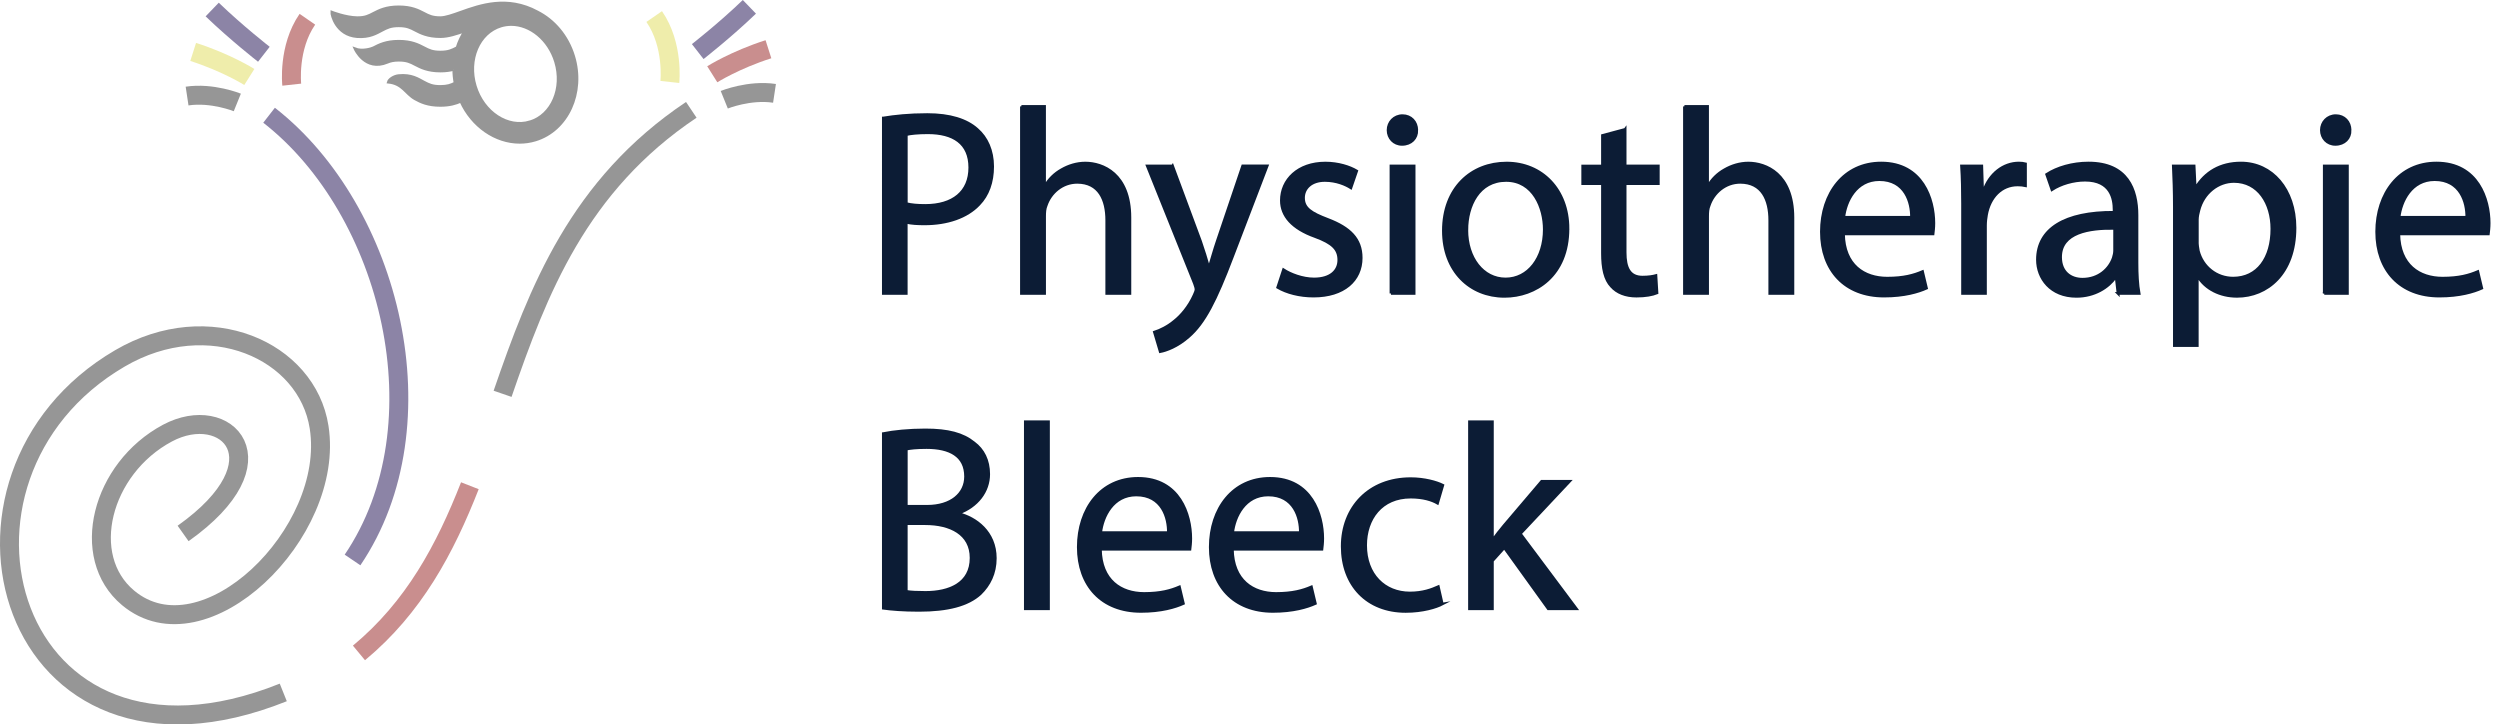 <svg xmlns="http://www.w3.org/2000/svg" viewBox="0 0 923.66 267.67"><defs><style>.g{fill:#969696;}.g,.h,.i,.j,.k,.l{stroke-miterlimit:10;}.g,.j{stroke:#969696;}.h{fill:#0c1c35;stroke:#0c1c35;}.i{stroke:#8c84a6;}.i,.j,.k,.l{fill:none;stroke-width:7px;}.k{stroke:#efedab;}.l{stroke:#c98e8e;}</style></defs><g id="a"></g><g id="b"></g><g id="c"><g><path class="g" d="M167.65,25.63c0,1.66,.16,3.35,.47,5.05-1.49,.75-2.8,1.26-5.42,1.26-2.99,0-4.29-.67-6.08-1.61-2.05-1.07-4.6-2.89-9.36-2.39-1.74,.18-3.53,1.37-3.81,2.41,5.37,.54,6.4,4.24,9.95,6.2,2.03,1.12,4.61,2.39,9.31,2.39,3.46,0,5.75-.72,7.54-1.52,4.2,9.25,12.83,15.16,21.76,15.16,1.94,0,3.88-.28,5.8-.86,11.87-3.6,18.22-17.47,14.14-30.93-2.28-7.53-7.35-13.36-13.45-16.4v-.02c-11.14-5.96-21.05-2.43-28.28,.15-2.89,1.03-5.62,2.01-7.51,2.01-2.99,0-4.29-.67-6.08-1.61-2.05-1.07-4.61-2.39-9.31-2.39s-7.26,1.33-9.31,2.39c-1.79,.93-3.09,1.65-6.08,1.61-4.23-.06-9.36-2.06-9.36-2.06-.09,.92,1.62,8.47,9.36,9.06,4.69,.36,7.26-1.33,9.31-2.39,1.79-.93,3.09-1.61,6.08-1.61s4.29,.67,6.08,1.61c2.05,1.07,4.61,2.39,9.31,2.39,2.87,0,5.9-1.01,9.1-2.14-1.25,1.88-2.24,3.97-2.94,6.2-.02,.01-.05,.02-.07,.04m0,0c-1.79,.93-3.09,1.61-6.08,1.61s-4.29-.67-6.08-1.61c-2.05-1.07-4.61-2.39-9.31-2.39s-7.26,1.33-9.31,2.39c-.74,.39-4.21,1.45-6.84,.42,0,0,3.73,8.4,11.95,4.95,1.09-.46,2.29-.76,4.21-.76,2.99,0,4.29,.67,6.08,1.61,2.05,1.07,4.61,2.39,9.31,2.39,2,0,3.6-.25,4.95-.61m28.12,19.39c-8.18,2.48-17.24-3.45-20.2-13.21-2.96-9.76,1.29-19.72,9.47-22.2,1.26-.38,2.54-.56,3.81-.56,7.01,0,13.88,5.52,16.39,13.78,2.96,9.76-1.29,19.72-9.47,22.2Z"></path><g><path class="j" d="M267.59,36.85s9.28-3.76,18.56-2.36"></path><path class="l" d="M263.16,27.44s8.47-5.33,20.75-9.25"></path><path class="i" d="M257.78,19.05s10.19-7.94,19.09-16.53"></path><path class="k" d="M247.48,30.28s1.5-13.64-5.78-24.17"></path></g><g><path class="j" d="M87.68,37.85s-9.28-3.76-18.56-2.36"></path><path class="k" d="M92.12,28.44s-8.47-5.33-20.75-9.25"></path><path class="i" d="M97.49,20.05s-10.19-7.94-19.09-16.53"></path><path class="l" d="M107.79,31.28s-1.5-13.64,5.78-24.17"></path></g><g><path class="j" d="M104.66,255.83C2.62,296.71-30.8,176.24,44.35,132.38c32.83-19.16,69.13-2.93,73.55,25.45,6.1,39.12-42.59,86.45-70.59,63.05-18.22-15.24-9.92-47.78,14.56-60.86,21.75-11.63,43.53,10.32,5.78,37.07"></path><path class="l" d="M173.6,179.46c-9.15,23.33-20.65,44.93-40.98,61.77"></path><path class="j" d="M255.41,40.58c-41.7,27.91-56.58,66.79-69.72,104.92"></path><path class="i" d="M99.41,42.58c45,35,64.75,114.25,30.84,164.31"></path></g><g><path class="h" d="M326.37,43.6c4.09-.68,9.44-1.27,16.25-1.27,8.37,0,14.5,1.95,18.39,5.45,3.6,3.11,5.74,7.88,5.74,13.72s-1.75,10.61-5.06,14.01c-4.48,4.77-11.78,7.2-20.05,7.2-2.53,0-4.87-.1-6.81-.58v26.28h-8.47V43.6Zm8.47,31.63c1.85,.49,4.18,.68,7.01,.68,10.22,0,16.45-4.96,16.45-14.01s-6.13-12.85-15.47-12.85c-3.7,0-6.52,.29-7.98,.68v25.5Z"></path><path class="h" d="M377.37,39.32h8.56v29.39h.19c1.36-2.43,3.5-4.57,6.13-6.03,2.53-1.46,5.55-2.43,8.76-2.43,6.33,0,16.45,3.89,16.45,20.15v28.03h-8.56v-27.06c0-7.59-2.82-14.01-10.9-14.01-5.55,0-9.93,3.89-11.48,8.56-.49,1.17-.58,2.43-.58,4.09v28.42h-8.56V39.32Z"></path><path class="h" d="M433.23,61.31l10.32,27.83c1.07,3.11,2.24,6.81,3.02,9.63h.19c.88-2.82,1.85-6.42,3.02-9.83l9.34-27.64h9.05l-12.85,33.58c-6.13,16.15-10.32,24.43-16.16,29.49-4.19,3.7-8.37,5.16-10.51,5.55l-2.14-7.2c2.14-.68,4.96-2.04,7.49-4.18,2.34-1.85,5.25-5.16,7.2-9.54,.39-.88,.68-1.56,.68-2.04s-.19-1.17-.58-2.24l-17.42-43.4h9.34Z"></path><path class="h" d="M474.2,99.66c2.53,1.65,7.01,3.41,11.29,3.41,6.23,0,9.15-3.11,9.15-7.01,0-4.09-2.43-6.33-8.76-8.66-8.47-3.02-12.46-7.69-12.46-13.33,0-7.59,6.13-13.82,16.25-13.82,4.77,0,8.95,1.36,11.58,2.92l-2.14,6.23c-1.85-1.17-5.26-2.73-9.63-2.73-5.06,0-7.88,2.92-7.88,6.42,0,3.89,2.82,5.64,8.95,7.98,8.17,3.11,12.36,7.2,12.36,14.21,0,8.27-6.42,14.11-17.61,14.11-5.16,0-9.93-1.27-13.24-3.21l2.14-6.52Z"></path><path class="h" d="M523.45,48.08c.1,2.92-2.04,5.26-5.45,5.26-3.02,0-5.16-2.34-5.16-5.26s2.24-5.35,5.35-5.35,5.25,2.34,5.25,5.35Zm-9.54,60.34V61.31h8.56v47.1h-8.56Z"></path><path class="h" d="M579.31,84.48c0,17.42-12.07,25.01-23.45,25.01-12.75,0-22.58-9.34-22.58-24.23,0-15.77,10.32-25.01,23.36-25.01s22.68,9.83,22.68,24.23Zm-37.37,.49c0,10.32,5.94,18.1,14.31,18.1s14.31-7.69,14.31-18.3c0-7.98-3.99-18.1-14.11-18.1s-14.5,9.34-14.5,18.3Z"></path><path class="h" d="M600.43,47.79v13.53h12.26v6.52h-12.26v25.4c0,5.84,1.66,9.15,6.42,9.15,2.24,0,3.89-.29,4.96-.58l.39,6.42c-1.65,.68-4.28,1.17-7.59,1.17-3.99,0-7.2-1.27-9.25-3.6-2.43-2.53-3.31-6.72-3.31-12.26v-25.69h-7.3v-6.52h7.3v-11.29l8.37-2.24Z"></path><path class="h" d="M622.33,39.32h8.56v29.39h.19c1.36-2.43,3.5-4.57,6.13-6.03,2.53-1.46,5.55-2.43,8.76-2.43,6.33,0,16.45,3.89,16.45,20.15v28.03h-8.56v-27.06c0-7.59-2.82-14.01-10.9-14.01-5.55,0-9.93,3.89-11.48,8.56-.49,1.17-.58,2.43-.58,4.09v28.42h-8.56V39.32Z"></path><path class="h" d="M681.11,86.42c.19,11.58,7.59,16.35,16.16,16.35,6.13,0,9.83-1.07,13.04-2.43l1.46,6.13c-3.02,1.36-8.17,2.92-15.67,2.92-14.5,0-23.16-9.54-23.16-23.75s8.37-25.4,22.09-25.4c15.38,0,19.46,13.53,19.46,22.19,0,1.75-.19,3.11-.29,3.99h-33.09Zm25.11-6.13c.1-5.45-2.24-13.92-11.87-13.92-8.66,0-12.46,7.98-13.14,13.92h25.01Z"></path><path class="h" d="M725.1,76.01c0-5.55-.1-10.32-.39-14.7h7.49l.29,9.25h.39c2.14-6.33,7.3-10.32,13.04-10.32,.97,0,1.66,.1,2.43,.29v8.08c-.88-.19-1.75-.29-2.92-.29-6.03,0-10.32,4.57-11.48,11-.2,1.17-.39,2.53-.39,3.99v25.11h-8.47v-32.41Z"></path><path class="h" d="M782.53,108.42l-.68-5.94h-.29c-2.63,3.7-7.69,7.01-14.4,7.01-9.54,0-14.4-6.71-14.4-13.53,0-11.39,10.12-17.62,28.32-17.52v-.97c0-3.89-1.07-10.9-10.71-10.9-4.38,0-8.95,1.36-12.26,3.5l-1.95-5.64c3.89-2.53,9.54-4.19,15.47-4.19,14.4,0,17.91,9.83,17.91,19.27v17.62c0,4.09,.19,8.08,.78,11.29h-7.79Zm-1.27-24.04c-9.34-.19-19.95,1.46-19.95,10.61,0,5.55,3.7,8.17,8.08,8.17,6.13,0,10.02-3.89,11.39-7.88,.29-.88,.49-1.85,.49-2.73v-8.17Z"></path><path class="h" d="M803.35,76.69c0-6.03-.19-10.9-.39-15.38h7.69l.39,8.08h.19c3.5-5.74,9.05-9.15,16.74-9.15,11.39,0,19.95,9.63,19.95,23.94,0,16.93-10.32,25.3-21.41,25.3-6.23,0-11.68-2.72-14.5-7.4h-.19v25.6h-8.47v-51Zm8.47,12.55c0,1.27,.19,2.43,.39,3.5,1.56,5.94,6.71,10.02,12.85,10.02,9.05,0,14.31-7.4,14.31-18.2,0-9.44-4.96-17.52-14.01-17.52-5.84,0-11.29,4.19-12.94,10.61-.29,1.07-.58,2.34-.58,3.5v8.08Z"></path><path class="h" d="M868.27,48.08c.1,2.92-2.04,5.26-5.45,5.26-3.02,0-5.16-2.34-5.16-5.26s2.24-5.35,5.35-5.35,5.25,2.34,5.25,5.35Zm-9.54,60.34V61.31h8.56v47.1h-8.56Z"></path><path class="h" d="M886.27,86.42c.19,11.58,7.59,16.35,16.16,16.35,6.13,0,9.83-1.07,13.04-2.43l1.46,6.13c-3.02,1.36-8.17,2.92-15.67,2.92-14.5,0-23.16-9.54-23.16-23.75s8.37-25.4,22.09-25.4c15.38,0,19.46,13.53,19.46,22.19,0,1.75-.19,3.11-.29,3.99h-33.09Zm25.11-6.13c.1-5.45-2.24-13.92-11.87-13.92-8.66,0-12.46,7.98-13.14,13.92h25.01Z"></path></g><g><path class="h" d="M326.37,160.2c3.7-.78,9.54-1.36,15.47-1.36,8.47,0,13.92,1.46,18,4.77,3.41,2.53,5.45,6.42,5.45,11.58,0,6.33-4.19,11.87-11.09,14.4v.19c6.23,1.56,13.53,6.72,13.53,16.45,0,5.64-2.24,9.93-5.55,13.14-4.57,4.18-11.97,6.13-22.68,6.13-5.84,0-10.32-.39-13.14-.78v-64.52Zm8.47,26.86h7.69c8.95,0,14.21-4.67,14.21-11,0-7.69-5.84-10.71-14.4-10.71-3.89,0-6.13,.29-7.49,.58v21.12Zm0,31.43c1.65,.29,4.09,.39,7.1,.39,8.76,0,16.84-3.21,16.84-12.75,0-8.95-7.69-12.65-16.93-12.65h-7.01v25.01Z"></path><path class="h" d="M378.82,155.82h8.56v69.1h-8.56v-69.1Z"></path><path class="h" d="M406.56,202.92c.19,11.58,7.59,16.35,16.16,16.35,6.13,0,9.83-1.07,13.04-2.43l1.46,6.13c-3.02,1.36-8.18,2.92-15.67,2.92-14.5,0-23.16-9.54-23.16-23.75s8.37-25.4,22.09-25.4c15.38,0,19.46,13.53,19.46,22.19,0,1.75-.19,3.11-.29,3.99h-33.09Zm25.11-6.13c.1-5.45-2.24-13.92-11.87-13.92-8.66,0-12.46,7.98-13.14,13.92h25.01Z"></path><path class="h" d="M455.32,202.92c.19,11.58,7.59,16.35,16.16,16.35,6.13,0,9.83-1.07,13.04-2.43l1.46,6.13c-3.02,1.36-8.18,2.92-15.67,2.92-14.5,0-23.16-9.54-23.16-23.75s8.37-25.4,22.09-25.4c15.38,0,19.46,13.53,19.46,22.19,0,1.75-.19,3.11-.29,3.99h-33.09Zm25.11-6.13c.1-5.45-2.24-13.92-11.87-13.92-8.66,0-12.46,7.98-13.14,13.92h25.01Z"></path><path class="h" d="M532.88,223.17c-2.24,1.17-7.2,2.73-13.53,2.73-14.21,0-23.45-9.63-23.45-24.04s9.93-25.01,25.3-25.01c5.06,0,9.54,1.27,11.87,2.43l-1.95,6.62c-2.04-1.17-5.26-2.24-9.93-2.24-10.8,0-16.64,7.98-16.64,17.81,0,10.9,7.01,17.62,16.35,17.62,4.87,0,8.08-1.27,10.51-2.34l1.46,6.42Z"></path><path class="h" d="M551.38,199.42h.19c1.17-1.65,2.82-3.7,4.19-5.35l13.82-16.25h10.32l-18.2,19.37,20.73,27.74h-10.41l-16.25-22.58-4.38,4.87v17.71h-8.47v-69.1h8.47v43.6Z"></path></g></g></g><g id="d"></g><g id="e"></g><g id="f"></g></svg>